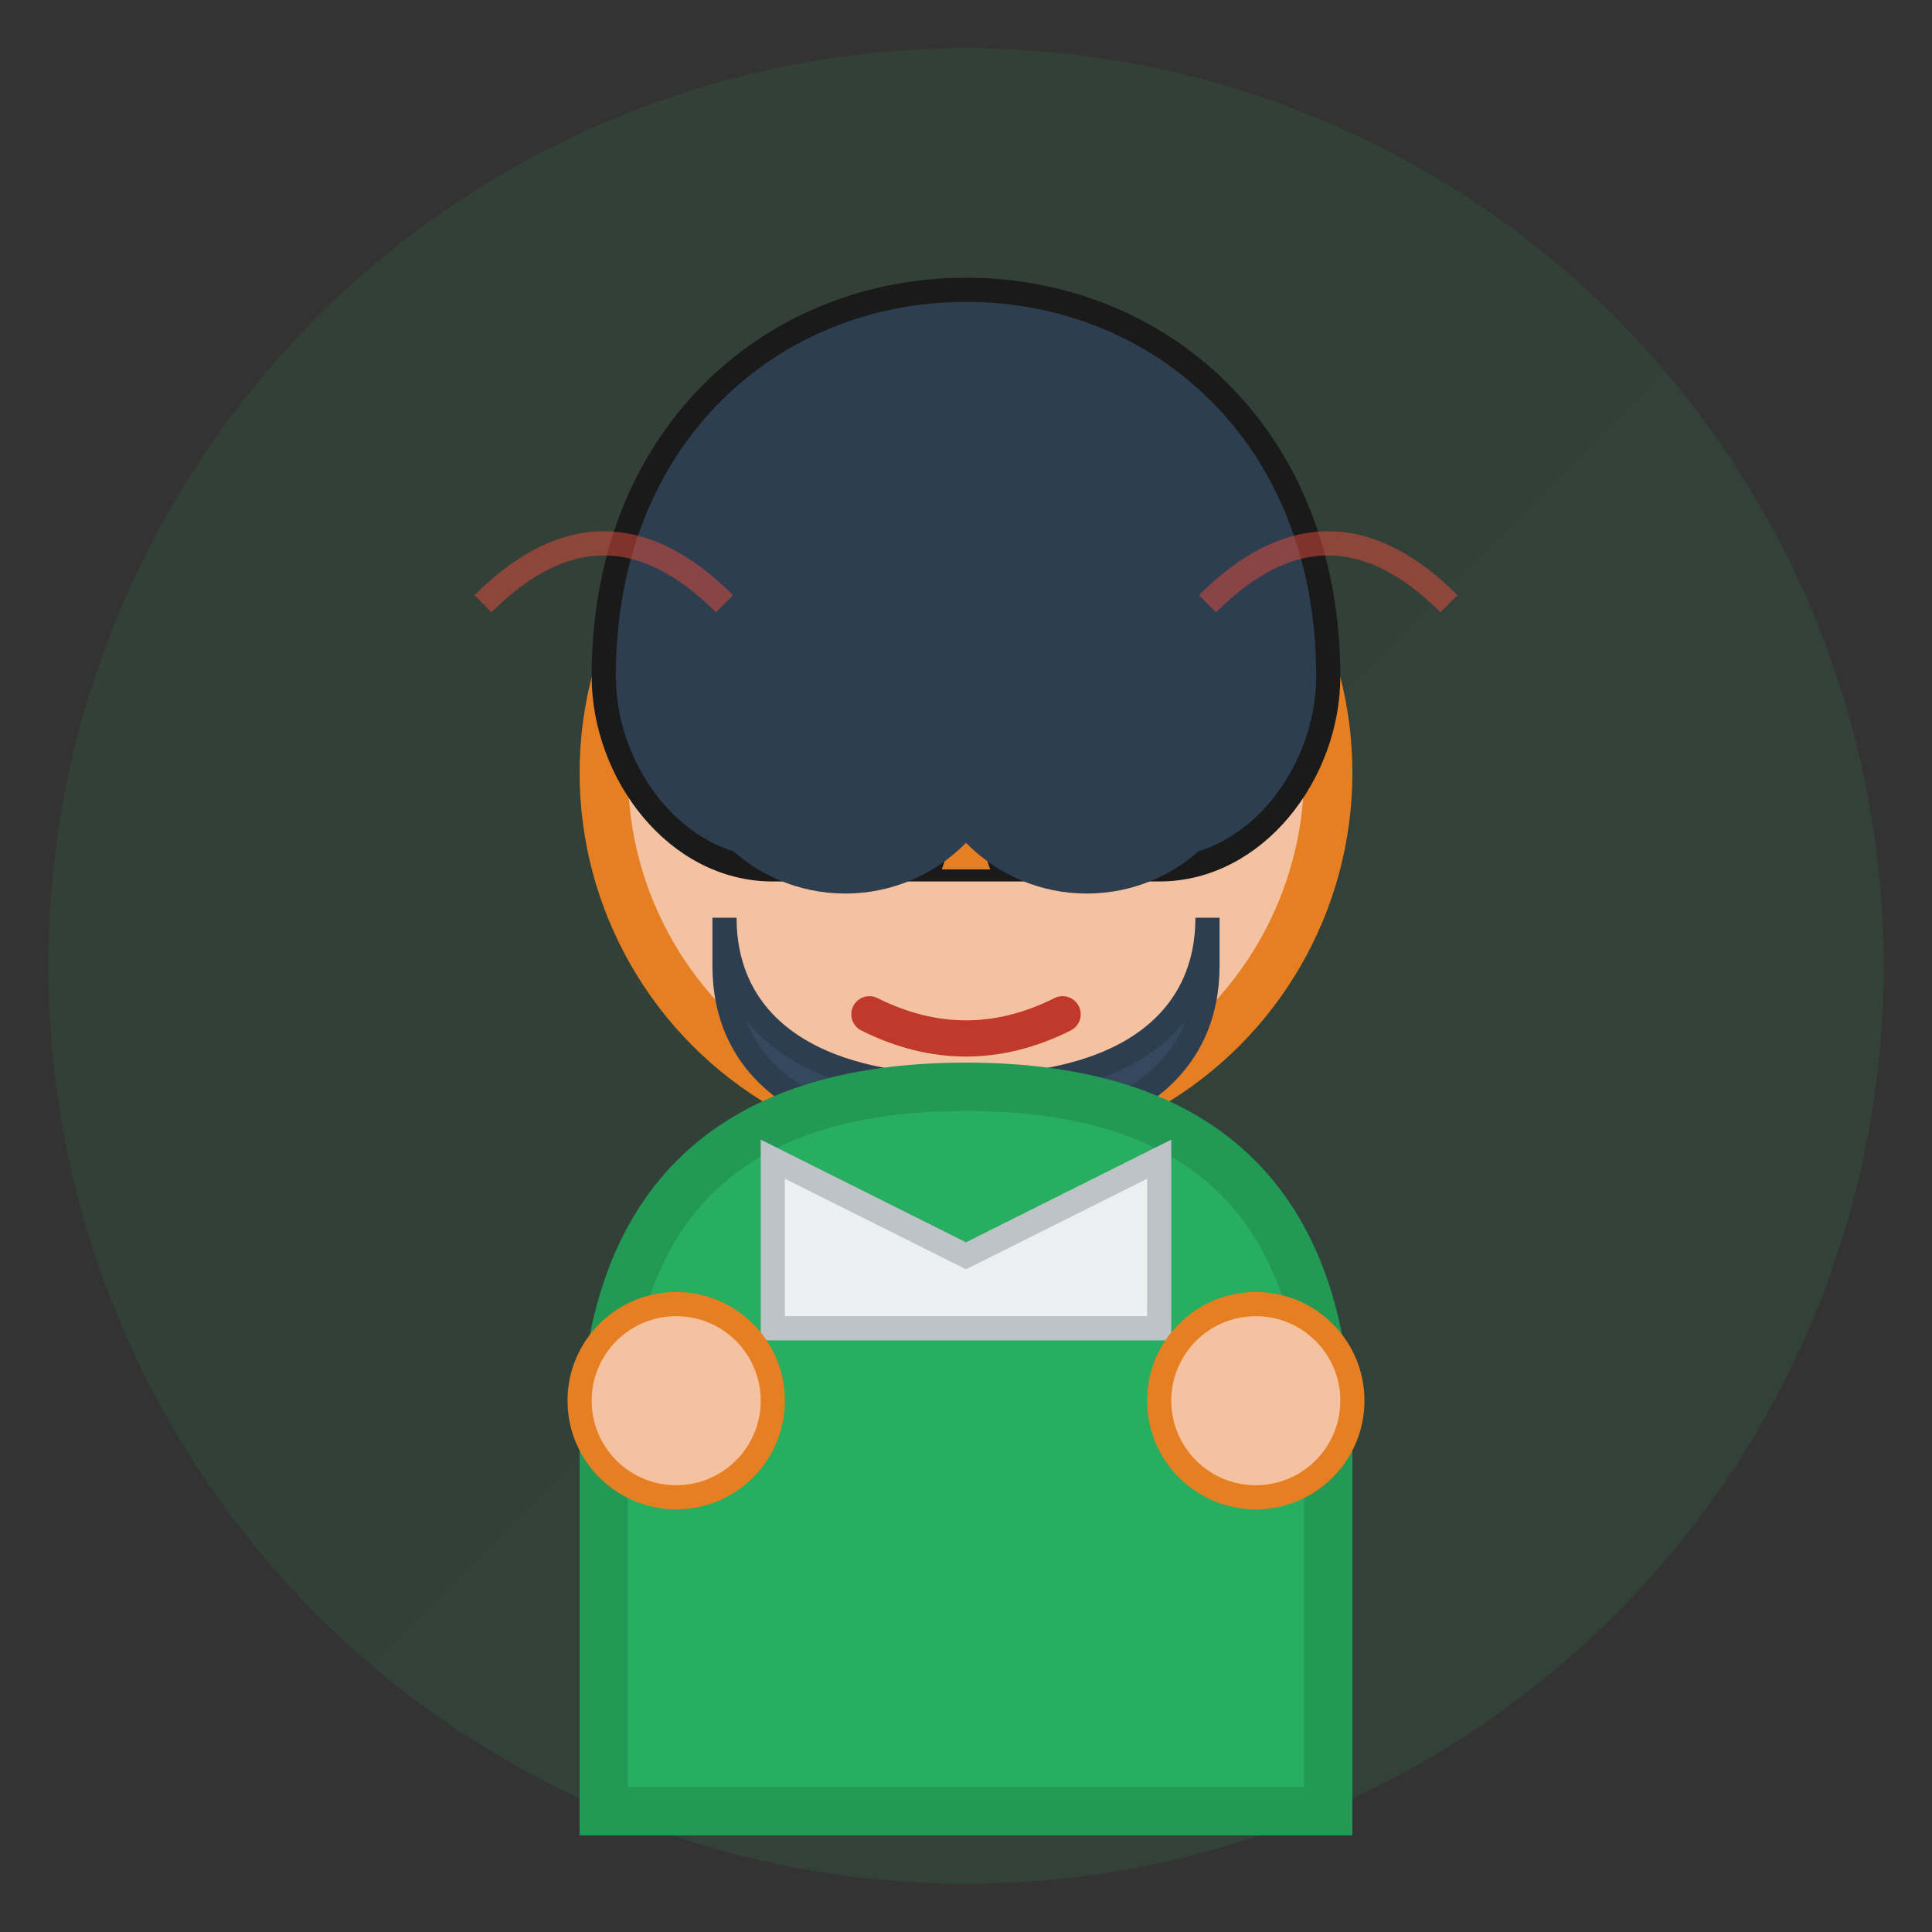 <svg width="80" height="80" viewBox="0 0 80 80" xmlns="http://www.w3.org/2000/svg">
  <rect x="0" y="0" width="80" height="80" fill="#333333" stroke="none"/>
  <defs>
    <linearGradient id="avatar2Gradient" x1="0%" y1="0%" x2="100%" y2="100%">
      <stop offset="0%" style="stop-color:#27ae60;stop-opacity:1" />
      <stop offset="100%" style="stop-color:#2ecc71;stop-opacity:1" />
    </linearGradient>
  </defs>
  
  <!-- Background circle -->
  <circle cx="40" cy="40" r="38" fill="url(#avatar2Gradient)" opacity="0.1"/>
  
  <!-- Face -->
  <circle cx="40" cy="32" r="15" fill="#f4c2a1" stroke="#e67e22" stroke-width="2"/>
  
  <!-- Hair -->
  <path d="M25 28 C25 18, 32 12, 40 12 C48 12, 55 18, 55 28 C55 32, 52 36, 48 36 L32 36 C28 36, 25 32, 25 28" 
        fill="#2c3e50" 
        stroke="#1a1a1a" 
        stroke-width="1"/>
  
  <!-- Beard -->
  <path d="M30 38 C30 42, 33 45, 40 45 C47 45, 50 42, 50 38 L50 40 C50 44, 47 47, 40 47 C33 47, 30 44, 30 40 Z" 
        fill="#34495e" 
        stroke="#2c3e50" 
        stroke-width="1"/>
  
  <!-- Eyes -->
  <circle cx="35" cy="30" r="2" fill="#2c3e50"/>
  <circle cx="45" cy="30" r="2" fill="#2c3e50"/>
  
  <!-- Nose -->
  <path d="M40 33 L39 36 L41 36 Z" fill="#e67e22"/>
  
  <!-- Mouth -->
  <path d="M36 42 Q40 44, 44 42" fill="none" stroke="#c0392b" stroke-width="1.5" stroke-linecap="round"/>
  
  <!-- Body -->
  <path d="M25 60 C25 50, 30 45, 40 45 C50 45, 55 50, 55 60 L55 75 L25 75 Z" 
        fill="#27ae60" 
        stroke="#229954" 
        stroke-width="2"/>
  
  <!-- Collar -->
  <path d="M32 48 L40 52 L48 48 L48 55 L32 55 Z" fill="#ecf0f1" stroke="#bdc3c7" stroke-width="1"/>
  
  <!-- Hands -->
  <circle cx="28" cy="58" r="4" fill="#f4c2a1" stroke="#e67e22" stroke-width="1"/>
  <circle cx="52" cy="58" r="4" fill="#f4c2a1" stroke="#e67e22" stroke-width="1"/>
  
  <!-- Glasses -->
  <circle cx="35" cy="30" r="6" fill="none" stroke="#2c3e50" stroke-width="2"/>
  <circle cx="45" cy="30" r="6" fill="none" stroke="#2c3e50" stroke-width="2"/>
  <line x1="41" y1="30" x2="39" y2="30" stroke="#2c3e50" stroke-width="2"/>
  
  <!-- Decorative elements -->
  <path d="M20 25 Q25 20, 30 25" fill="none" stroke="#e74c3c" stroke-width="1" opacity="0.5"/>
  <path d="M50 25 Q55 20, 60 25" fill="none" stroke="#e74c3c" stroke-width="1" opacity="0.5"/>
</svg>
